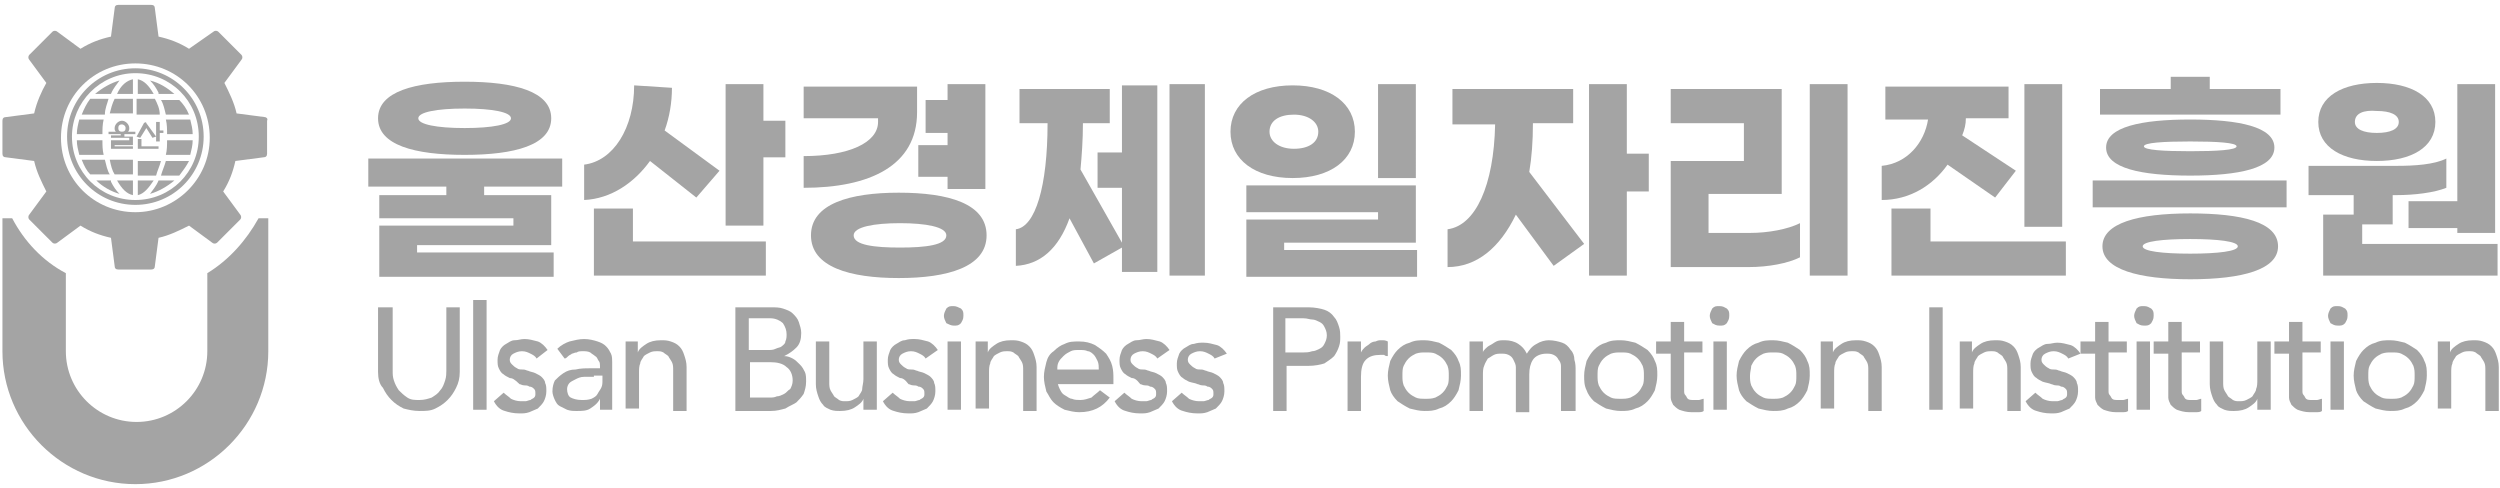<?xml version="1.0" encoding="utf-8"?>
<!-- Generator: Adobe Illustrator 27.9.0, SVG Export Plug-In . SVG Version: 6.00 Build 0)  -->
<svg version="1.1" id="Layer_1" xmlns="http://www.w3.org/2000/svg" xmlns:xlink="http://www.w3.org/1999/xlink" x="0px" y="0px"
	 viewBox="0 0 205 40" style="enable-background:new 0 0 205 40;" xml:space="preserve">
<style type="text/css">
	.st0{fill:#A4A4A4;}
	.st1{fill-rule:evenodd;clip-rule:evenodd;fill:#A4A4A4;}
</style>
<g>
	<g>
		<path class="st0" d="M32.2,25.2v5.2c0,0.3,0,0.5,0.1,0.8c0.1,0.3,0.2,0.5,0.4,0.8c0.2,0.2,0.4,0.4,0.7,0.6c0.3,0.2,0.6,0.2,1,0.2
			s0.7-0.1,1-0.2c0.3-0.2,0.5-0.3,0.7-0.6c0.2-0.2,0.3-0.5,0.4-0.8c0.1-0.3,0.1-0.6,0.1-0.8v-5.2h1.1v5.3c0,0.5-0.1,0.9-0.3,1.3
			c-0.2,0.4-0.4,0.7-0.7,1c-0.3,0.3-0.6,0.5-1,0.7c-0.4,0.2-0.8,0.2-1.3,0.2c-0.5,0-0.9-0.1-1.3-0.2c-0.4-0.2-0.7-0.4-1-0.7
			c-0.3-0.3-0.5-0.6-0.7-1C31.1,31.5,31,31,31,30.5v-5.3H32.2z"/>
		<path class="st0" d="M38.8,24.6h1.1v9h-1.1V24.6z"/>
		<path class="st0" d="M44,29.4c-0.1-0.2-0.3-0.3-0.5-0.4c-0.2-0.1-0.4-0.2-0.7-0.2c-0.3,0-0.5,0.1-0.7,0.2
			c-0.2,0.1-0.3,0.3-0.3,0.5c0,0.2,0.1,0.3,0.2,0.4c0.1,0.1,0.2,0.2,0.4,0.3c0.1,0.1,0.3,0.1,0.5,0.1c0.2,0,0.3,0.1,0.4,0.1
			c0.2,0.1,0.4,0.1,0.6,0.2c0.2,0.1,0.4,0.2,0.5,0.3c0.1,0.1,0.3,0.3,0.3,0.5c0.1,0.2,0.1,0.4,0.1,0.7c0,0.3-0.1,0.6-0.2,0.8
			c-0.1,0.2-0.3,0.4-0.5,0.6c-0.2,0.1-0.5,0.2-0.7,0.3c-0.3,0.1-0.5,0.1-0.8,0.1c-0.5,0-0.9-0.1-1.2-0.2c-0.4-0.1-0.7-0.4-0.9-0.8
			l0.8-0.7c0.2,0.2,0.4,0.3,0.6,0.5c0.2,0.1,0.5,0.2,0.8,0.2c0.1,0,0.3,0,0.4,0c0.1,0,0.3-0.1,0.4-0.1c0.1-0.1,0.2-0.1,0.3-0.2
			c0.1-0.1,0.1-0.2,0.1-0.3c0-0.2,0-0.3-0.1-0.4c-0.1-0.1-0.2-0.2-0.4-0.2c-0.1-0.1-0.3-0.1-0.4-0.1c-0.2,0-0.3-0.1-0.4-0.1
			C42.2,31.1,42,31,41.8,31c-0.2-0.1-0.4-0.2-0.5-0.3c-0.2-0.1-0.3-0.3-0.4-0.5c-0.1-0.2-0.1-0.4-0.1-0.7c0-0.3,0.1-0.5,0.2-0.8
			c0.1-0.2,0.3-0.4,0.5-0.5c0.2-0.1,0.4-0.3,0.7-0.3s0.5-0.1,0.8-0.1c0.4,0,0.7,0.1,1.1,0.2c0.3,0.1,0.6,0.4,0.8,0.7L44,29.4z"/>
		<path class="st0" d="M45.7,28.6c0.3-0.3,0.7-0.5,1-0.6c0.4-0.1,0.8-0.2,1.2-0.2c0.4,0,0.8,0.1,1.1,0.2c0.3,0.1,0.5,0.2,0.7,0.4
			c0.2,0.2,0.3,0.4,0.4,0.6c0.1,0.2,0.1,0.5,0.1,0.7v2.9c0,0.2,0,0.4,0,0.5c0,0.2,0,0.3,0,0.5h-1c0-0.3,0-0.6,0-0.9h0
			c-0.2,0.4-0.5,0.6-0.8,0.8c-0.3,0.2-0.7,0.2-1.1,0.2c-0.3,0-0.5,0-0.8-0.1c-0.2-0.1-0.4-0.2-0.6-0.3c-0.2-0.1-0.3-0.3-0.4-0.5
			c-0.1-0.2-0.2-0.5-0.2-0.7c0-0.4,0.1-0.7,0.2-0.9c0.2-0.2,0.4-0.4,0.7-0.6c0.3-0.2,0.6-0.3,1-0.3c0.4-0.1,0.8-0.1,1.2-0.1h0.8
			v-0.2c0-0.1,0-0.3-0.1-0.4c-0.1-0.1-0.1-0.3-0.3-0.4c-0.1-0.1-0.3-0.2-0.4-0.3c-0.2-0.1-0.4-0.1-0.6-0.1c-0.2,0-0.4,0-0.5,0.1
			c-0.2,0-0.3,0.1-0.4,0.1c-0.1,0.1-0.2,0.1-0.3,0.2c-0.1,0.1-0.2,0.2-0.3,0.2L45.7,28.6z M48.7,30.9c-0.3,0-0.5,0-0.8,0
			c-0.3,0-0.5,0.1-0.7,0.2c-0.2,0.1-0.4,0.2-0.5,0.3c-0.1,0.1-0.2,0.3-0.2,0.5c0,0.3,0.1,0.6,0.3,0.7c0.2,0.1,0.5,0.2,0.9,0.2
			c0.3,0,0.5,0,0.8-0.1c0.2-0.1,0.4-0.2,0.5-0.4c0.1-0.2,0.2-0.3,0.3-0.5c0.1-0.2,0.1-0.4,0.1-0.6v-0.4H48.7z"/>
		<path class="st0" d="M51.2,28h1.1v0.9h0c0.1-0.3,0.4-0.5,0.7-0.7c0.3-0.2,0.7-0.3,1.2-0.3c0.3,0,0.5,0,0.8,0.1
			c0.3,0.1,0.5,0.2,0.7,0.4c0.2,0.2,0.3,0.4,0.4,0.7c0.1,0.3,0.2,0.6,0.2,1v3.6h-1.1v-3.3c0-0.3,0-0.5-0.1-0.7
			c-0.1-0.2-0.2-0.3-0.3-0.5c-0.1-0.1-0.3-0.2-0.4-0.3c-0.2-0.1-0.3-0.1-0.5-0.1c-0.2,0-0.4,0-0.6,0.1c-0.2,0.1-0.4,0.2-0.5,0.3
			c-0.1,0.2-0.3,0.4-0.3,0.6c-0.1,0.2-0.1,0.5-0.1,0.8v2.9h-1.1V28z"/>
		<path class="st0" d="M60.3,25.2h2.9c0.4,0,0.7,0,1,0.1c0.3,0.1,0.6,0.2,0.8,0.4c0.2,0.2,0.4,0.4,0.5,0.7c0.1,0.3,0.2,0.6,0.2,0.9
			c0,0.5-0.1,0.9-0.4,1.2c-0.3,0.3-0.6,0.5-1,0.7v0c0.3,0,0.5,0.1,0.7,0.2c0.2,0.1,0.4,0.3,0.6,0.5c0.2,0.2,0.3,0.4,0.4,0.6
			c0.1,0.2,0.1,0.5,0.1,0.8c0,0.4-0.1,0.7-0.2,1c-0.2,0.3-0.4,0.5-0.6,0.7c-0.3,0.2-0.6,0.3-0.9,0.5c-0.4,0.1-0.7,0.2-1.2,0.2h-2.9
			V25.2z M61.4,28.7H63c0.2,0,0.4,0,0.6-0.1s0.4-0.1,0.5-0.2c0.1-0.1,0.3-0.2,0.3-0.4c0.1-0.2,0.1-0.4,0.1-0.6
			c0-0.3-0.1-0.6-0.3-0.9c-0.2-0.2-0.6-0.4-1-0.4h-1.8V28.7z M61.4,32.6h1.7c0.2,0,0.4,0,0.6-0.1c0.2,0,0.4-0.1,0.6-0.2
			c0.2-0.1,0.3-0.3,0.5-0.4c0.1-0.2,0.2-0.4,0.2-0.7c0-0.5-0.2-0.9-0.5-1.1c-0.3-0.3-0.8-0.4-1.3-0.4h-1.7V32.6z"/>
		<path class="st0" d="M71.9,33.6h-1.1v-0.9h0c-0.1,0.3-0.4,0.5-0.7,0.7c-0.3,0.2-0.7,0.3-1.2,0.3c-0.3,0-0.5,0-0.8-0.1
			c-0.2-0.1-0.5-0.2-0.6-0.4c-0.2-0.2-0.3-0.4-0.4-0.7c-0.1-0.3-0.2-0.6-0.2-1V28H68v3.3c0,0.3,0,0.5,0.1,0.7s0.2,0.3,0.3,0.5
			c0.1,0.1,0.3,0.2,0.4,0.3c0.2,0.1,0.3,0.1,0.5,0.1c0.2,0,0.4,0,0.6-0.1c0.2-0.1,0.4-0.2,0.5-0.3c0.1-0.2,0.3-0.4,0.3-0.6
			s0.1-0.5,0.1-0.8V28h1.1V33.6z"/>
		<path class="st0" d="M75.9,29.4c-0.1-0.2-0.3-0.3-0.5-0.4c-0.2-0.1-0.4-0.2-0.7-0.2c-0.3,0-0.5,0.1-0.7,0.2
			c-0.2,0.1-0.3,0.3-0.3,0.5c0,0.2,0.1,0.3,0.2,0.4c0.1,0.1,0.2,0.2,0.4,0.3c0.1,0.1,0.3,0.1,0.5,0.1c0.2,0,0.3,0.1,0.4,0.1
			c0.2,0.1,0.4,0.1,0.6,0.2c0.2,0.1,0.4,0.2,0.5,0.3c0.1,0.1,0.3,0.3,0.3,0.5c0.1,0.2,0.1,0.4,0.1,0.7c0,0.3-0.1,0.6-0.2,0.8
			c-0.1,0.2-0.3,0.4-0.5,0.6c-0.2,0.1-0.5,0.2-0.7,0.3c-0.3,0.1-0.5,0.1-0.8,0.1c-0.5,0-0.9-0.1-1.2-0.2c-0.4-0.1-0.7-0.4-0.9-0.8
			l0.8-0.7c0.2,0.2,0.4,0.3,0.6,0.5c0.2,0.1,0.5,0.2,0.8,0.2c0.1,0,0.3,0,0.4,0c0.1,0,0.3-0.1,0.4-0.1c0.1-0.1,0.2-0.1,0.3-0.2
			c0.1-0.1,0.1-0.2,0.1-0.3c0-0.2,0-0.3-0.1-0.4c-0.1-0.1-0.2-0.2-0.4-0.2c-0.1-0.1-0.3-0.1-0.4-0.1c-0.2,0-0.3-0.1-0.4-0.1
			C74.2,31.1,74,31,73.8,31c-0.2-0.1-0.4-0.2-0.5-0.3c-0.2-0.1-0.3-0.3-0.4-0.5c-0.1-0.2-0.1-0.4-0.1-0.7c0-0.3,0.1-0.5,0.2-0.8
			c0.1-0.2,0.3-0.4,0.5-0.5c0.2-0.1,0.4-0.3,0.7-0.3c0.3-0.1,0.5-0.1,0.8-0.1c0.4,0,0.7,0.1,1.1,0.2c0.3,0.1,0.6,0.4,0.8,0.7
			L75.9,29.4z"/>
		<path class="st0" d="M77.4,25.9c0-0.2,0.1-0.4,0.2-0.6c0.2-0.2,0.3-0.2,0.6-0.2c0.2,0,0.4,0.1,0.6,0.2c0.2,0.2,0.2,0.3,0.2,0.6
			s-0.1,0.4-0.2,0.6c-0.2,0.2-0.3,0.2-0.6,0.2c-0.2,0-0.4-0.1-0.6-0.2C77.5,26.3,77.4,26.1,77.4,25.9z M77.7,28h1.1v5.6h-1.1V28z"/>
		<path class="st0" d="M79.9,28h1.1v0.9h0c0.1-0.3,0.4-0.5,0.7-0.7c0.3-0.2,0.7-0.3,1.2-0.3c0.3,0,0.5,0,0.8,0.1
			c0.3,0.1,0.5,0.2,0.7,0.4c0.2,0.2,0.3,0.4,0.4,0.7c0.1,0.3,0.2,0.6,0.2,1v3.6h-1.1v-3.3c0-0.3,0-0.5-0.1-0.7
			c-0.1-0.2-0.2-0.3-0.3-0.5c-0.1-0.1-0.3-0.2-0.4-0.3c-0.2-0.1-0.3-0.1-0.5-0.1c-0.2,0-0.4,0-0.6,0.1s-0.4,0.2-0.5,0.3
			c-0.1,0.2-0.3,0.4-0.3,0.6c-0.1,0.2-0.1,0.5-0.1,0.8v2.9h-1.1V28z"/>
		<path class="st0" d="M86.7,31.2c0,0.2,0.1,0.5,0.2,0.7c0.1,0.2,0.2,0.4,0.4,0.5c0.2,0.1,0.4,0.3,0.6,0.3c0.2,0.1,0.5,0.1,0.7,0.1
			c0.3,0,0.6-0.1,0.9-0.2c0.2-0.2,0.5-0.4,0.7-0.6l0.8,0.6c-0.6,0.8-1.4,1.2-2.5,1.2c-0.4,0-0.8-0.1-1.2-0.2
			c-0.4-0.2-0.7-0.4-0.9-0.6c-0.3-0.3-0.4-0.6-0.6-0.9c-0.1-0.4-0.2-0.8-0.2-1.2c0-0.4,0.1-0.8,0.2-1.2c0.1-0.4,0.3-0.7,0.6-0.9
			c0.3-0.3,0.6-0.5,0.9-0.6c0.4-0.2,0.7-0.2,1.2-0.2c0.5,0,0.9,0.1,1.3,0.3c0.3,0.2,0.6,0.4,0.9,0.7c0.2,0.3,0.4,0.6,0.5,1
			c0.1,0.4,0.1,0.7,0.1,1.1v0.4H86.7z M90.1,30.3c0-0.2,0-0.5-0.1-0.7c-0.1-0.2-0.2-0.4-0.3-0.5c-0.1-0.1-0.3-0.3-0.5-0.3
			c-0.2-0.1-0.4-0.1-0.7-0.1c-0.3,0-0.5,0-0.7,0.1c-0.2,0.1-0.4,0.2-0.6,0.4c-0.2,0.2-0.3,0.3-0.4,0.5c-0.1,0.2-0.1,0.4-0.1,0.6
			H90.1z"/>
		<path class="st0" d="M94.9,29.4c-0.1-0.2-0.3-0.3-0.5-0.4c-0.2-0.1-0.4-0.2-0.7-0.2c-0.3,0-0.5,0.1-0.7,0.2
			c-0.2,0.1-0.3,0.3-0.3,0.5c0,0.2,0.1,0.3,0.2,0.4c0.1,0.1,0.2,0.2,0.4,0.3c0.1,0.1,0.3,0.1,0.5,0.1c0.2,0,0.3,0.1,0.4,0.1
			c0.2,0.1,0.4,0.1,0.6,0.2c0.2,0.1,0.4,0.2,0.5,0.3c0.1,0.1,0.3,0.3,0.3,0.5c0.1,0.2,0.1,0.4,0.1,0.7c0,0.3-0.1,0.6-0.2,0.8
			c-0.1,0.2-0.3,0.4-0.5,0.6c-0.2,0.1-0.5,0.2-0.7,0.3c-0.3,0.1-0.5,0.1-0.8,0.1c-0.5,0-0.9-0.1-1.2-0.2c-0.4-0.1-0.7-0.4-0.9-0.8
			l0.8-0.7c0.2,0.2,0.4,0.3,0.6,0.5c0.2,0.1,0.5,0.2,0.8,0.2c0.1,0,0.3,0,0.4,0c0.1,0,0.3-0.1,0.4-0.1c0.1-0.1,0.2-0.1,0.3-0.2
			c0.1-0.1,0.1-0.2,0.1-0.3c0-0.2,0-0.3-0.1-0.4c-0.1-0.1-0.2-0.2-0.4-0.2c-0.1-0.1-0.3-0.1-0.4-0.1c-0.2,0-0.3-0.1-0.4-0.1
			C93.2,31.1,93,31,92.8,31c-0.2-0.1-0.4-0.2-0.5-0.3c-0.2-0.1-0.3-0.3-0.4-0.5c-0.1-0.2-0.1-0.4-0.1-0.7c0-0.3,0.1-0.5,0.2-0.8
			c0.1-0.2,0.3-0.4,0.5-0.5c0.2-0.1,0.4-0.3,0.7-0.3s0.5-0.1,0.8-0.1c0.4,0,0.7,0.1,1.1,0.2c0.3,0.1,0.6,0.4,0.8,0.7L94.9,29.4z"/>
		<path class="st0" d="M99.6,29.4c-0.1-0.2-0.3-0.3-0.5-0.4c-0.2-0.1-0.4-0.2-0.7-0.2c-0.3,0-0.5,0.1-0.7,0.2
			c-0.2,0.1-0.3,0.3-0.3,0.5c0,0.2,0.1,0.3,0.2,0.4c0.1,0.1,0.2,0.2,0.4,0.3c0.1,0.1,0.3,0.1,0.5,0.1c0.2,0,0.3,0.1,0.4,0.1
			c0.2,0.1,0.4,0.1,0.6,0.2c0.2,0.1,0.4,0.2,0.5,0.3c0.1,0.1,0.3,0.3,0.3,0.5c0.1,0.2,0.1,0.4,0.1,0.7c0,0.3-0.1,0.6-0.2,0.8
			c-0.1,0.2-0.3,0.4-0.5,0.6c-0.2,0.1-0.5,0.2-0.7,0.3c-0.3,0.1-0.5,0.1-0.8,0.1c-0.5,0-0.9-0.1-1.2-0.2c-0.4-0.1-0.7-0.4-0.9-0.8
			l0.8-0.7c0.2,0.2,0.4,0.3,0.6,0.5c0.2,0.1,0.5,0.2,0.8,0.2c0.1,0,0.3,0,0.4,0c0.1,0,0.3-0.1,0.4-0.1c0.1-0.1,0.2-0.1,0.3-0.2
			c0.1-0.1,0.1-0.2,0.1-0.3c0-0.2,0-0.3-0.1-0.4c-0.1-0.1-0.2-0.2-0.4-0.2c-0.1-0.1-0.3-0.1-0.4-0.1c-0.2,0-0.3-0.1-0.4-0.1
			c-0.2-0.1-0.4-0.1-0.7-0.2c-0.2-0.1-0.4-0.2-0.5-0.3c-0.2-0.1-0.3-0.3-0.4-0.5c-0.1-0.2-0.1-0.4-0.1-0.7c0-0.3,0.1-0.5,0.2-0.8
			c0.1-0.2,0.3-0.4,0.5-0.5c0.2-0.1,0.4-0.3,0.7-0.3c0.3-0.1,0.5-0.1,0.8-0.1c0.4,0,0.7,0.1,1.1,0.2c0.3,0.1,0.6,0.4,0.8,0.7
			L99.6,29.4z"/>
		<path class="st0" d="M104.3,25.2h3c0.5,0,1,0.1,1.3,0.2c0.3,0.1,0.6,0.3,0.8,0.6c0.2,0.2,0.3,0.5,0.4,0.8c0.1,0.3,0.1,0.6,0.1,0.8
			c0,0.3,0,0.5-0.1,0.8c-0.1,0.3-0.2,0.5-0.4,0.8c-0.2,0.2-0.5,0.4-0.8,0.6c-0.3,0.1-0.8,0.2-1.3,0.2h-1.8v3.7h-1.1V25.2z
			 M105.4,28.9h1.5c0.2,0,0.4,0,0.7-0.1c0.2,0,0.4-0.1,0.6-0.2c0.2-0.1,0.3-0.2,0.4-0.4c0.1-0.2,0.2-0.4,0.2-0.7
			c0-0.3-0.1-0.5-0.2-0.7c-0.1-0.2-0.2-0.3-0.4-0.4c-0.2-0.1-0.4-0.2-0.6-0.2c-0.2,0-0.4-0.1-0.7-0.1h-1.5V28.9z"/>
		<path class="st0" d="M110.5,28h1.1v0.9h0c0.1-0.2,0.2-0.3,0.3-0.4c0.1-0.1,0.3-0.2,0.4-0.3c0.1-0.1,0.3-0.2,0.5-0.2
			c0.2-0.1,0.3-0.1,0.5-0.1c0.2,0,0.3,0,0.5,0.1l0,1.2c-0.1,0-0.2,0-0.3-0.1c-0.1,0-0.2,0-0.3,0c-0.5,0-0.9,0.1-1.2,0.4
			c-0.3,0.3-0.4,0.8-0.4,1.4v2.8h-1.1V28z"/>
		<path class="st0" d="M113.8,30.8c0-0.4,0.1-0.8,0.2-1.2c0.2-0.4,0.4-0.7,0.6-0.9c0.3-0.3,0.6-0.5,1-0.6c0.4-0.2,0.8-0.2,1.2-0.2
			c0.4,0,0.8,0.1,1.2,0.2c0.4,0.2,0.7,0.4,1,0.6c0.3,0.3,0.5,0.6,0.6,0.9c0.2,0.4,0.2,0.7,0.2,1.2c0,0.4-0.1,0.8-0.2,1.2
			c-0.2,0.4-0.4,0.7-0.6,0.9c-0.3,0.3-0.6,0.5-1,0.6c-0.4,0.2-0.8,0.2-1.2,0.2c-0.4,0-0.8-0.1-1.2-0.2c-0.4-0.2-0.7-0.4-1-0.6
			c-0.3-0.3-0.5-0.6-0.6-0.9C113.9,31.6,113.8,31.2,113.8,30.8z M115,30.8c0,0.3,0,0.5,0.1,0.8c0.1,0.2,0.2,0.4,0.4,0.6
			c0.2,0.2,0.4,0.3,0.6,0.4c0.2,0.1,0.5,0.1,0.8,0.1c0.3,0,0.5,0,0.8-0.1c0.2-0.1,0.4-0.2,0.6-0.4c0.2-0.2,0.3-0.4,0.4-0.6
			c0.1-0.2,0.1-0.5,0.1-0.8c0-0.3,0-0.5-0.1-0.8c-0.1-0.2-0.2-0.4-0.4-0.6c-0.2-0.2-0.4-0.3-0.6-0.4c-0.2-0.1-0.5-0.1-0.8-0.1
			c-0.3,0-0.5,0-0.8,0.1c-0.2,0.1-0.4,0.2-0.6,0.4c-0.2,0.2-0.3,0.4-0.4,0.6C115,30.2,115,30.5,115,30.8z"/>
		<path class="st0" d="M120.6,28h1v0.9h0c0-0.1,0.1-0.2,0.2-0.3c0.1-0.1,0.2-0.2,0.4-0.3c0.2-0.1,0.3-0.2,0.5-0.3
			c0.2-0.1,0.4-0.1,0.7-0.1c0.4,0,0.8,0.1,1.1,0.3c0.3,0.2,0.5,0.4,0.7,0.8c0.2-0.3,0.4-0.6,0.8-0.8c0.3-0.2,0.7-0.3,1-0.3
			c0.4,0,0.8,0.1,1.1,0.2c0.3,0.1,0.5,0.3,0.7,0.6c0.2,0.2,0.3,0.5,0.3,0.8c0.1,0.3,0.1,0.6,0.1,0.9v3.3H128v-3.1c0-0.2,0-0.4,0-0.6
			c0-0.2-0.1-0.4-0.2-0.5c-0.1-0.2-0.2-0.3-0.4-0.4c-0.2-0.1-0.4-0.1-0.6-0.1c-0.5,0-0.9,0.2-1.1,0.5c-0.2,0.3-0.3,0.7-0.3,1.2v3.1
			h-1.1v-3c0-0.3,0-0.5,0-0.7c0-0.2-0.1-0.4-0.2-0.6c-0.1-0.2-0.2-0.3-0.4-0.4c-0.2-0.1-0.4-0.1-0.6-0.1c-0.2,0-0.4,0-0.6,0.1
			c-0.2,0.1-0.3,0.2-0.5,0.3c-0.1,0.2-0.2,0.3-0.3,0.6c-0.1,0.2-0.1,0.5-0.1,0.8v2.9h-1.1V28z"/>
		<path class="st0" d="M129.9,30.8c0-0.4,0.1-0.8,0.2-1.2c0.2-0.4,0.4-0.7,0.6-0.9c0.3-0.3,0.6-0.5,1-0.6c0.4-0.2,0.8-0.2,1.2-0.2
			c0.4,0,0.8,0.1,1.2,0.2c0.4,0.2,0.7,0.4,1,0.6c0.3,0.3,0.5,0.6,0.6,0.9c0.2,0.4,0.2,0.7,0.2,1.2c0,0.4-0.1,0.8-0.2,1.2
			c-0.2,0.4-0.4,0.7-0.6,0.9c-0.3,0.3-0.6,0.5-1,0.6c-0.4,0.2-0.8,0.2-1.2,0.2c-0.4,0-0.8-0.1-1.2-0.2c-0.4-0.2-0.7-0.4-1-0.6
			c-0.3-0.3-0.5-0.6-0.6-0.9C129.9,31.6,129.9,31.2,129.9,30.8z M131,30.8c0,0.3,0,0.5,0.1,0.8c0.1,0.2,0.2,0.4,0.4,0.6
			c0.2,0.2,0.4,0.3,0.6,0.4c0.2,0.1,0.5,0.1,0.8,0.1c0.3,0,0.5,0,0.8-0.1c0.2-0.1,0.4-0.2,0.6-0.4c0.2-0.2,0.3-0.4,0.4-0.6
			c0.1-0.2,0.1-0.5,0.1-0.8c0-0.3,0-0.5-0.1-0.8c-0.1-0.2-0.2-0.4-0.4-0.6c-0.2-0.2-0.4-0.3-0.6-0.4c-0.2-0.1-0.5-0.1-0.8-0.1
			c-0.3,0-0.5,0-0.8,0.1c-0.2,0.1-0.4,0.2-0.6,0.4c-0.2,0.2-0.3,0.4-0.4,0.6C131,30.2,131,30.5,131,30.8z"/>
		<path class="st0" d="M139.6,28.9h-1.5v2.6c0,0.2,0,0.3,0,0.5c0,0.2,0,0.3,0.1,0.4c0.1,0.1,0.1,0.2,0.2,0.3
			c0.1,0.1,0.3,0.1,0.5,0.1c0.1,0,0.3,0,0.4,0c0.1,0,0.3-0.1,0.4-0.1v1c-0.1,0.1-0.3,0.1-0.5,0.1c-0.2,0-0.4,0-0.5,0
			c-0.4,0-0.7-0.1-1-0.2c-0.2-0.1-0.4-0.3-0.5-0.4c-0.1-0.2-0.2-0.4-0.2-0.6c0-0.2,0-0.5,0-0.7v-2.9h-1.2V28h1.2v-1.6h1.1V28h1.5
			V28.9z"/>
		<path class="st0" d="M140.2,25.9c0-0.2,0.1-0.4,0.2-0.6c0.2-0.2,0.3-0.2,0.6-0.2s0.4,0.1,0.6,0.2c0.2,0.2,0.2,0.3,0.2,0.6
			s-0.1,0.4-0.2,0.6c-0.2,0.2-0.3,0.2-0.6,0.2s-0.4-0.1-0.6-0.2C140.3,26.3,140.2,26.1,140.2,25.9z M140.5,28h1.1v5.6h-1.1V28z"/>
		<path class="st0" d="M142.4,30.8c0-0.4,0.1-0.8,0.2-1.2c0.2-0.4,0.4-0.7,0.6-0.9c0.3-0.3,0.6-0.5,1-0.6c0.4-0.2,0.8-0.2,1.2-0.2
			c0.4,0,0.8,0.1,1.2,0.2c0.4,0.2,0.7,0.4,1,0.6c0.3,0.3,0.5,0.6,0.6,0.9c0.2,0.4,0.2,0.7,0.2,1.2c0,0.4-0.1,0.8-0.2,1.2
			c-0.2,0.4-0.4,0.7-0.6,0.9c-0.3,0.3-0.6,0.5-1,0.6c-0.4,0.2-0.8,0.2-1.2,0.2c-0.4,0-0.8-0.1-1.2-0.2c-0.4-0.2-0.7-0.4-1-0.6
			c-0.3-0.3-0.5-0.6-0.6-0.9C142.5,31.6,142.4,31.2,142.4,30.8z M143.5,30.8c0,0.3,0,0.5,0.1,0.8c0.1,0.2,0.2,0.4,0.4,0.6
			c0.2,0.2,0.4,0.3,0.6,0.4c0.2,0.1,0.5,0.1,0.8,0.1s0.5,0,0.8-0.1c0.2-0.1,0.4-0.2,0.6-0.4c0.2-0.2,0.3-0.4,0.4-0.6
			c0.1-0.2,0.1-0.5,0.1-0.8c0-0.3,0-0.5-0.1-0.8c-0.1-0.2-0.2-0.4-0.4-0.6c-0.2-0.2-0.4-0.3-0.6-0.4c-0.2-0.1-0.5-0.1-0.8-0.1
			s-0.5,0-0.8,0.1c-0.2,0.1-0.4,0.2-0.6,0.4c-0.2,0.2-0.3,0.4-0.4,0.6C143.6,30.2,143.5,30.5,143.5,30.8z"/>
		<path class="st0" d="M149.2,28h1.1v0.9h0c0.1-0.3,0.4-0.5,0.7-0.7c0.3-0.2,0.7-0.3,1.2-0.3c0.3,0,0.5,0,0.8,0.1
			c0.3,0.1,0.5,0.2,0.7,0.4c0.2,0.2,0.3,0.4,0.4,0.7c0.1,0.3,0.2,0.6,0.2,1v3.6h-1.1v-3.3c0-0.3,0-0.5-0.1-0.7
			c-0.1-0.2-0.2-0.3-0.3-0.5c-0.1-0.1-0.3-0.2-0.4-0.3c-0.2-0.1-0.3-0.1-0.5-0.1c-0.2,0-0.4,0-0.6,0.1c-0.2,0.1-0.4,0.2-0.5,0.3
			c-0.1,0.2-0.3,0.4-0.3,0.6c-0.1,0.2-0.1,0.5-0.1,0.8v2.9h-1.1V28z"/>
		<path class="st0" d="M158.2,25.2h1.1v8.4h-1.1V25.2z"/>
		<path class="st0" d="M160.6,28h1.1v0.9h0c0.1-0.3,0.4-0.5,0.7-0.7c0.3-0.2,0.7-0.3,1.2-0.3c0.3,0,0.5,0,0.8,0.1
			c0.3,0.1,0.5,0.2,0.7,0.4c0.2,0.2,0.3,0.4,0.4,0.7c0.1,0.3,0.2,0.6,0.2,1v3.6h-1.1v-3.3c0-0.3,0-0.5-0.1-0.7
			c-0.1-0.2-0.2-0.3-0.3-0.5c-0.1-0.1-0.3-0.2-0.4-0.3c-0.2-0.1-0.3-0.1-0.5-0.1c-0.2,0-0.4,0-0.6,0.1c-0.2,0.1-0.4,0.2-0.5,0.3
			c-0.1,0.2-0.3,0.4-0.3,0.6c-0.1,0.2-0.1,0.5-0.1,0.8v2.9h-1.1V28z"/>
		<path class="st0" d="M169.6,29.4c-0.1-0.2-0.3-0.3-0.5-0.4c-0.2-0.1-0.4-0.2-0.7-0.2c-0.3,0-0.5,0.1-0.7,0.2
			c-0.2,0.1-0.3,0.3-0.3,0.5c0,0.2,0.1,0.3,0.2,0.4c0.1,0.1,0.2,0.2,0.4,0.3c0.1,0.1,0.3,0.1,0.5,0.1c0.2,0,0.3,0.1,0.4,0.1
			c0.2,0.1,0.4,0.1,0.6,0.2c0.2,0.1,0.4,0.2,0.5,0.3c0.1,0.1,0.3,0.3,0.3,0.5c0.1,0.2,0.1,0.4,0.1,0.7c0,0.3-0.1,0.6-0.2,0.8
			c-0.1,0.2-0.3,0.4-0.5,0.6c-0.2,0.1-0.5,0.2-0.7,0.3c-0.3,0.1-0.5,0.1-0.8,0.1c-0.5,0-0.9-0.1-1.2-0.2c-0.4-0.1-0.7-0.4-0.9-0.8
			l0.8-0.7c0.2,0.2,0.4,0.3,0.6,0.5c0.2,0.1,0.5,0.2,0.8,0.2c0.1,0,0.3,0,0.4,0c0.1,0,0.3-0.1,0.4-0.1c0.1-0.1,0.2-0.1,0.3-0.2
			c0.1-0.1,0.1-0.2,0.1-0.3c0-0.2,0-0.3-0.1-0.4c-0.1-0.1-0.2-0.2-0.4-0.2c-0.1-0.1-0.3-0.1-0.4-0.1c-0.2,0-0.3-0.1-0.4-0.1
			c-0.2-0.1-0.4-0.1-0.7-0.2c-0.2-0.1-0.4-0.2-0.5-0.3c-0.2-0.1-0.3-0.3-0.4-0.5c-0.1-0.2-0.1-0.4-0.1-0.7c0-0.3,0.1-0.5,0.2-0.8
			c0.1-0.2,0.3-0.4,0.5-0.5c0.2-0.1,0.4-0.3,0.7-0.3s0.5-0.1,0.8-0.1c0.4,0,0.7,0.1,1.1,0.2c0.3,0.1,0.6,0.4,0.8,0.7L169.6,29.4z"/>
		<path class="st0" d="M174.4,28.9h-1.5v2.6c0,0.2,0,0.3,0,0.5c0,0.2,0,0.3,0.1,0.4c0.1,0.1,0.1,0.2,0.2,0.3
			c0.1,0.1,0.3,0.1,0.5,0.1c0.1,0,0.3,0,0.4,0c0.1,0,0.3-0.1,0.4-0.1v1c-0.1,0.1-0.3,0.1-0.5,0.1c-0.2,0-0.4,0-0.5,0
			c-0.4,0-0.7-0.1-1-0.2c-0.2-0.1-0.4-0.3-0.5-0.4c-0.1-0.2-0.2-0.4-0.2-0.6s0-0.5,0-0.7v-2.9h-1.2V28h1.2v-1.6h1.1V28h1.5V28.9z"/>
		<path class="st0" d="M175,25.9c0-0.2,0.1-0.4,0.2-0.6c0.2-0.2,0.3-0.2,0.6-0.2s0.4,0.1,0.6,0.2c0.2,0.2,0.2,0.3,0.2,0.6
			s-0.1,0.4-0.2,0.6c-0.2,0.2-0.3,0.2-0.6,0.2s-0.4-0.1-0.6-0.2C175.1,26.3,175,26.1,175,25.9z M175.2,28h1.1v5.6h-1.1V28z"/>
		<path class="st0" d="M180.4,28.9h-1.5v2.6c0,0.2,0,0.3,0,0.5c0,0.2,0,0.3,0.1,0.4c0.1,0.1,0.1,0.2,0.2,0.3
			c0.1,0.1,0.3,0.1,0.5,0.1c0.1,0,0.3,0,0.4,0c0.1,0,0.3-0.1,0.4-0.1v1c-0.1,0.1-0.3,0.1-0.5,0.1c-0.2,0-0.4,0-0.5,0
			c-0.4,0-0.7-0.1-1-0.2c-0.2-0.1-0.4-0.3-0.5-0.4c-0.1-0.2-0.2-0.4-0.2-0.6s0-0.5,0-0.7v-2.9h-1.2V28h1.2v-1.6h1.1V28h1.5V28.9z"/>
		<path class="st0" d="M186.2,33.6h-1.1v-0.9h0c-0.1,0.3-0.4,0.5-0.7,0.7c-0.3,0.2-0.7,0.3-1.2,0.3c-0.3,0-0.5,0-0.8-0.1
			c-0.2-0.1-0.5-0.2-0.6-0.4c-0.2-0.2-0.3-0.4-0.4-0.7c-0.1-0.3-0.2-0.6-0.2-1V28h1.1v3.3c0,0.3,0,0.5,0.1,0.7s0.2,0.3,0.3,0.5
			c0.1,0.1,0.3,0.2,0.4,0.3c0.2,0.1,0.3,0.1,0.5,0.1c0.2,0,0.4,0,0.6-0.1c0.2-0.1,0.4-0.2,0.5-0.3c0.1-0.2,0.3-0.4,0.3-0.6
			c0.1-0.2,0.1-0.5,0.1-0.8V28h1.1V33.6z"/>
		<path class="st0" d="M190.3,28.9h-1.5v2.6c0,0.2,0,0.3,0,0.5c0,0.2,0,0.3,0.1,0.4c0.1,0.1,0.1,0.2,0.2,0.3
			c0.1,0.1,0.3,0.1,0.5,0.1c0.1,0,0.3,0,0.4,0c0.1,0,0.3-0.1,0.4-0.1v1c-0.1,0.1-0.3,0.1-0.5,0.1c-0.2,0-0.4,0-0.5,0
			c-0.4,0-0.7-0.1-1-0.2c-0.2-0.1-0.4-0.3-0.5-0.4c-0.1-0.2-0.2-0.4-0.2-0.6c0-0.2,0-0.5,0-0.7v-2.9h-1.2V28h1.2v-1.6h1.1V28h1.5
			V28.9z"/>
		<path class="st0" d="M190.9,25.9c0-0.2,0.1-0.4,0.2-0.6c0.2-0.2,0.3-0.2,0.6-0.2s0.4,0.1,0.6,0.2c0.2,0.2,0.2,0.3,0.2,0.6
			s-0.1,0.4-0.2,0.6c-0.2,0.2-0.3,0.2-0.6,0.2s-0.4-0.1-0.6-0.2C191,26.3,190.9,26.1,190.9,25.9z M191.1,28h1.1v5.6h-1.1V28z"/>
		<path class="st0" d="M193,30.8c0-0.4,0.1-0.8,0.2-1.2c0.2-0.4,0.4-0.7,0.6-0.9c0.3-0.3,0.6-0.5,1-0.6c0.4-0.2,0.8-0.2,1.2-0.2
			c0.4,0,0.8,0.1,1.2,0.2c0.4,0.2,0.7,0.4,1,0.6c0.3,0.3,0.5,0.6,0.6,0.9c0.2,0.4,0.2,0.7,0.2,1.2c0,0.4-0.1,0.8-0.2,1.2
			c-0.2,0.4-0.4,0.7-0.6,0.9c-0.3,0.3-0.6,0.5-1,0.6c-0.4,0.2-0.8,0.2-1.2,0.2c-0.4,0-0.8-0.1-1.2-0.2c-0.4-0.2-0.7-0.4-1-0.6
			c-0.3-0.3-0.5-0.6-0.6-0.9C193.1,31.6,193,31.2,193,30.8z M194.2,30.8c0,0.3,0,0.5,0.1,0.8c0.1,0.2,0.2,0.4,0.4,0.6
			c0.2,0.2,0.4,0.3,0.6,0.4c0.2,0.1,0.5,0.1,0.8,0.1s0.5,0,0.8-0.1c0.2-0.1,0.4-0.2,0.6-0.4c0.2-0.2,0.3-0.4,0.4-0.6
			c0.1-0.2,0.1-0.5,0.1-0.8c0-0.3,0-0.5-0.1-0.8c-0.1-0.2-0.2-0.4-0.4-0.6c-0.2-0.2-0.4-0.3-0.6-0.4c-0.2-0.1-0.5-0.1-0.8-0.1
			s-0.5,0-0.8,0.1c-0.2,0.1-0.4,0.2-0.6,0.4c-0.2,0.2-0.3,0.4-0.4,0.6C194.2,30.2,194.2,30.5,194.2,30.8z"/>
		<path class="st0" d="M199.8,28h1.1v0.9h0c0.1-0.3,0.4-0.5,0.7-0.7c0.3-0.2,0.7-0.3,1.2-0.3c0.3,0,0.5,0,0.8,0.1
			c0.3,0.1,0.5,0.2,0.7,0.4c0.2,0.2,0.3,0.4,0.4,0.7c0.1,0.3,0.2,0.6,0.2,1v3.6h-1.1v-3.3c0-0.3,0-0.5-0.1-0.7
			c-0.1-0.2-0.2-0.3-0.3-0.5c-0.1-0.1-0.3-0.2-0.4-0.3c-0.2-0.1-0.3-0.1-0.5-0.1c-0.2,0-0.4,0-0.6,0.1c-0.2,0.1-0.4,0.2-0.5,0.3
			c-0.1,0.2-0.3,0.4-0.3,0.6c-0.1,0.2-0.1,0.5-0.1,0.8v2.9h-1.1V28z"/>
	</g>
	<g>
		<path class="st0" d="M39.7,15.3V16h5.5v4.1h-11v0.6h11.2v2H31.1v-4.2h11v-0.6h-11V16h5.5v-0.7h-6.4V13h15.9v2.3H39.7z M31,9.7
			c0-2.2,3-3,7.1-3s7.1,0.8,7.1,3s-3,3-7.1,3S31,11.9,31,9.7z M34.3,9.7c0,0.5,1.5,0.8,3.8,0.8c2.3,0,3.8-0.3,3.8-0.8
			c0-0.5-1.5-0.8-3.8-0.8C35.8,8.9,34.3,9.2,34.3,9.7z"/>
		<path class="st0" d="M47.9,16.4v-2.9C50.3,13.2,52,10.5,52,7l3.1,0.2c0,1.2-0.2,2.4-0.6,3.5L59,14l-1.9,2.2l-3.8-3
			C52,15,50.1,16.3,47.9,16.4z M51.9,19.8h10.9v2.8H48.7v-5.5h3.2V19.8z M64.4,9.9v3h-1.8v5.6h-3.1V6.9h3.1v3H64.4z"/>
		<path class="st0" d="M65.9,15.4v-2.6c3.7,0,6.1-1.1,6.1-2.8V9.7h-6.1V7.1h9.3v2.1C75.2,13.6,71.3,15.4,65.9,15.4z M80.9,19.3
			c0,2.6-3.2,3.5-7.2,3.5c-4,0-7.2-0.9-7.2-3.5c0-2.6,3.2-3.5,7.2-3.5C77.8,15.8,80.9,16.7,80.9,19.3z M77.6,19.3c0-0.7-1.7-1-3.8-1
			c-2.1,0-3.8,0.3-3.8,1c0,0.8,1.7,1,3.8,1C75.9,20.3,77.6,20.1,77.6,19.3z M77.7,14.5h-2.4v-2.6h2.4v-1h-1.8V8.2h1.8V6.9h3.1v8.6
			h-3.1V14.5z"/>
		<path class="st0" d="M92,7h2.9v15.3H92v-2l-2.3,1.3l-2-3.7c-0.9,2.5-2.4,3.8-4.4,3.9v-3c1.6-0.2,2.6-3.5,2.6-8.7h-2.3V7.3H91v2.8
			h-2.2c0,1.4-0.1,2.7-0.2,3.8l3.4,6v-4.5h-2v-2.9h2V7z M98.8,6.9v15.7h-2.9V6.9H98.8z"/>
		<path class="st0" d="M111.1,10.8c0,2.3-2,3.8-5.1,3.8c-3.1,0-5.1-1.5-5.1-3.8c0-2.3,2-3.8,5.1-3.8C109.1,7,111.1,8.5,111.1,10.8z
			 M116.1,19.9h-10.8v0.6h10.9v2.2h-14v-4.7H113v-0.6h-10.8v-2.2h13.9V19.9z M104.1,10.8c0,0.8,0.8,1.4,2,1.4c1.2,0,2-0.5,2-1.4
			c0-0.8-0.8-1.4-2-1.4C104.9,9.4,104.1,9.9,104.1,10.8z M116.1,14.6H113V6.9h3.1V14.6z"/>
		<path class="st0" d="M125.4,14.1l4.5,5.9l-2.5,1.8l-3.1-4.2c-1.3,2.7-3.2,4.3-5.6,4.3v-3.1c2.3-0.3,3.8-3.6,3.9-8.6h-3.5V7.3h9.9
			v2.8h-3.3C125.7,11.6,125.6,12.9,125.4,14.1z M135.2,15.7h-1.8v6.9h-3.1V6.9h3.1v5.7h1.8V15.7z"/>
		<path class="st0" d="M146.1,15.9h-6v3.2h3.4c1.5,0,3.1-0.3,4.1-0.8v2.8c-1,0.5-2.6,0.8-4.2,0.8H137v-8.7h6v-3.1h-6V7.3h9.1V15.9z
			 M151.5,22.6h-3.1V6.9h3.1V22.6z"/>
		<path class="st0" d="M154.3,16.4v-2.8c2.1-0.2,3.5-1.9,3.8-3.8h-3.5V7.1h10.1v2.6h-3.5c0,0.5-0.1,0.9-0.3,1.4l4.4,2.9l-1.7,2.2
			l-3.9-2.7C158.5,15.2,156.6,16.4,154.3,16.4z M169.4,19.8v2.8h-14.3v-5.5h3.2v2.7H169.4z M169.1,18.6H166V6.9h3.1V18.6z"/>
		<path class="st0" d="M187.5,14.8V17h-15.9v-2.2H187.5z M186.9,9.4h-14.7V7.3h5.8v-1h3.2v1h5.8V9.4z M186.8,20.2
			c0,1.9-2.9,2.7-7.2,2.7c-4.2,0-7.2-0.8-7.2-2.7s2.9-2.7,7.2-2.7C183.8,17.5,186.8,18.2,186.8,20.2z M179.6,9.8
			c4,0,6.9,0.6,6.9,2.3s-2.9,2.3-6.9,2.3c-4,0-6.9-0.6-6.9-2.3S175.6,9.8,179.6,9.8z M183.5,20.2c0-0.4-1.6-0.6-3.9-0.6
			c-2.3,0-3.9,0.2-3.9,0.6c0,0.4,1.6,0.6,3.9,0.6C181.9,20.8,183.5,20.6,183.5,20.2z M179.6,11.6c-2.2,0-3.8,0.1-3.8,0.4
			c0,0.3,1.6,0.4,3.8,0.4c2.2,0,3.8-0.1,3.8-0.4C183.4,11.7,181.8,11.6,179.6,11.6z"/>
		<path class="st0" d="M204.8,20v2.6h-14.3v-5h2.5v-1.6h-3.7v-2.4h7.2c1.5,0,3.1-0.1,4.1-0.6v2.4c-1,0.4-2.6,0.6-4.1,0.6h-0.3v2.4
			h-2.5V20H204.8z M190.1,10c0-2.1,2-3.2,4.8-3.2c2.8,0,4.8,1.1,4.8,3.2c0,2.1-2,3.2-4.8,3.2C192.1,13.2,190.1,12.1,190.1,10z
			 M193.1,10c0,0.6,0.7,0.9,1.8,0.9c1.1,0,1.8-0.3,1.8-0.9c0-0.6-0.7-0.9-1.8-0.9C193.8,9,193.1,9.3,193.1,10z M201.5,16.5V6.9h3.1
			v12.2h-3.1v-0.4h-4v-2.2H201.5z"/>
	</g>
	<g>
		<g>
			<path class="st1" d="M7.9,14.8h1.2c0,0,0,0.1,0,0.1c0.2,0.4,0.4,0.7,0.7,1C9.1,15.7,8.4,15.3,7.9,14.8L7.9,14.8z M9.6,14.8
				c0.4,0.7,0.8,1.1,1.3,1.2v-1.2H9.6L9.6,14.8z M11.3,16v-1.2h1.3C12.2,15.4,11.8,15.9,11.3,16L11.3,16z M13,14.8
				C13,14.8,13,14.8,13,14.8c-0.2,0.5-0.5,0.8-0.7,1.1c0.7-0.2,1.4-0.6,2-1.1H13L13,14.8z M14.7,14.4h-1.5c0.1-0.4,0.3-0.8,0.4-1.2
				h1.9C15.3,13.6,15,14,14.7,14.4L14.7,14.4z M12.8,14.4h-1.5v-1.2h1.9C13.1,13.6,12.9,14,12.8,14.4L12.8,14.4z M9,13.1h1.9v1.2
				H9.4C9.2,14,9.1,13.6,9,13.1L9,13.1z M6.7,13.1h1.9c0.1,0.4,0.2,0.9,0.4,1.2H7.4C7.1,14,6.9,13.6,6.7,13.1L6.7,13.1z M6.3,11.5
				h2.1c0,0.4,0,0.8,0.1,1.2h-2C6.4,12.3,6.3,11.9,6.3,11.5L6.3,11.5z M15.6,12.7h-2c0.1-0.4,0.1-0.8,0.1-1.2h2.1
				C15.8,11.9,15.7,12.3,15.6,12.7L15.6,12.7z M15.8,11h-2.1c0-0.4,0-0.8-0.1-1.2h2C15.7,10.2,15.8,10.6,15.8,11L15.8,11z M6.5,9.8
				h2c-0.1,0.4-0.1,0.8-0.1,1.2H6.3C6.3,10.6,6.4,10.2,6.5,9.8L6.5,9.8z M15.5,9.4h-1.9c-0.1-0.4-0.2-0.9-0.4-1.2h1.5
				C15,8.5,15.3,8.9,15.5,9.4L15.5,9.4z M13.1,9.4h-1.9V8.1h1.5C12.9,8.5,13.1,8.9,13.1,9.4L13.1,9.4z M9.4,8.1h1.5v1.2H9
				C9.1,8.9,9.2,8.5,9.4,8.1L9.4,8.1z M7.4,8.1h1.5C8.8,8.5,8.6,8.9,8.6,9.4H6.7C6.9,8.9,7.1,8.5,7.4,8.1L7.4,8.1z M14.3,7.7H13
				c0,0,0-0.1,0-0.1c-0.2-0.4-0.4-0.7-0.7-1C13.1,6.8,13.7,7.2,14.3,7.7L14.3,7.7z M12.6,7.7c-0.4-0.7-0.8-1.1-1.3-1.2v1.2H12.6
				L12.6,7.7z M10.9,6.5v1.2H9.6C9.9,7,10.4,6.6,10.9,6.5L10.9,6.5z M9.1,7.7C9.1,7.7,9.1,7.7,9.1,7.7c0.2-0.5,0.5-0.8,0.7-1.1
				c-0.7,0.2-1.4,0.6-2,1.1H9.1z"/>
			<path class="st1" d="M11.7,12L11.7,12h1.3v0.2h-1.7v-0.8h0.3V12L11.7,12z M13.1,10.7L13.1,10.7V10h-0.3v1.6h0.3v-0.7h0.3v-0.2
				H13.1L13.1,10.7z M12,10.1L12,10.1c0-0.1-0.1-0.1-0.2,0l-0.6,1.1l0.3,0.1l0.5-0.8l0.5,0.8l0.3-0.1L12,10.1L12,10.1z M8.9,10.8
				L8.9,10.8h0.6c-0.1-0.1-0.1-0.2-0.1-0.3c0-0.3,0.3-0.6,0.6-0.6c0.3,0,0.6,0.3,0.6,0.6c0,0.1,0,0.2-0.1,0.3h0.6V11h-0.9v0.2h0.7
				v0.7H9.4V12h1.5v0.2H9.1v-0.7h1.5v-0.2H9.1v-0.2h0.8V11H8.9V10.8L8.9,10.8z M10,10.2L10,10.2c-0.2,0-0.3,0.1-0.3,0.3
				c0,0.2,0.1,0.3,0.3,0.3c0.2,0,0.3-0.1,0.3-0.3C10.3,10.3,10.1,10.2,10,10.2z"/>
			<path class="st1" d="M11.1,6c2.9,0,5.2,2.3,5.2,5.2c0,2.9-2.3,5.2-5.2,5.2c-2.9,0-5.2-2.3-5.2-5.2C5.9,8.4,8.2,6,11.1,6L11.1,6z
				 M11.1,5.6c-3.1,0-5.6,2.5-5.6,5.6c0,3.1,2.5,5.6,5.6,5.6c3.1,0,5.6-2.5,5.6-5.6C16.7,8.1,14.2,5.6,11.1,5.6z"/>
			<path class="st1" d="M5,5.3C5,5.2,5.1,5.2,5.1,5.1C5.1,5.2,5,5.2,5,5.3z"/>
			<path class="st1" d="M5.1,17.3C5.1,17.3,5,17.2,5,17.2C5,17.2,5.1,17.3,5.1,17.3z"/>
			<path class="st1" d="M11.1,2.7"/>
			<path class="st1" d="M19.6,11.2"/>
			<path class="st1" d="M21.7,9.6l-2.3-0.3c-0.2-0.9-0.6-1.7-1-2.5l1.4-1.9c0.1-0.1,0.1-0.3,0-0.4l-1.9-1.9c-0.1-0.1-0.3-0.1-0.4,0
				L15.5,4c-0.8-0.5-1.6-0.8-2.5-1l-0.3-2.3c0-0.2-0.1-0.3-0.3-0.3H9.7c-0.2,0-0.3,0.1-0.3,0.3L9.1,3C8.2,3.2,7.4,3.5,6.6,4L4.7,2.6
				c-0.1-0.1-0.3-0.1-0.4,0L2.4,4.5c-0.1,0.1-0.1,0.3,0,0.4l1.4,1.9C3.4,7.5,3,8.4,2.8,9.3L0.5,9.6c-0.2,0-0.3,0.1-0.3,0.3v2.7
				c0,0.2,0.1,0.3,0.3,0.3l2.3,0.3c0.2,0.9,0.6,1.7,1,2.5l-1.4,1.9c-0.1,0.1-0.1,0.3,0,0.4l1.9,1.9c0.1,0.1,0.3,0.1,0.4,0l1.9-1.4
				c0.8,0.5,1.6,0.8,2.5,1l0.3,2.3c0,0.2,0.1,0.3,0.3,0.3h2.7c0.2,0,0.3-0.1,0.3-0.3l0.3-2.3c0.9-0.2,1.7-0.6,2.5-1l1.9,1.4
				c0.1,0.1,0.3,0.1,0.4,0l1.9-1.9c0.1-0.1,0.1-0.3,0-0.4l-1.4-1.9c0.5-0.8,0.8-1.6,1-2.5l2.3-0.3c0.2,0,0.3-0.1,0.3-0.3V9.9
				C22,9.7,21.8,9.6,21.7,9.6z M11.1,17.4c-3.4,0-6.1-2.7-6.1-6.1s2.7-6.1,6.1-6.1s6.1,2.7,6.1,6.1S14.4,17.4,11.1,17.4z"/>
			<path class="st1" d="M11.1,19.8"/>
			<path class="st1" d="M2.6,11.2"/>
		</g>
		<g>
			<g>
				<g>
					<g>
						<path class="st0" d="M0.2,17.9l0,10.9c0,6,4.9,10.9,10.9,10.9s10.9-4.9,10.9-10.9l0-10.9h-0.8c-1,1.8-2.4,3.4-4.2,4.5v6.4
							c0,3.2-2.6,5.8-5.8,5.8c-3.2,0-5.8-2.6-5.8-5.8l0-6.4C3.5,21.4,2,19.8,1,17.9H0.2z"/>
					</g>
				</g>
			</g>
		</g>
	</g>
</g>
</svg>
